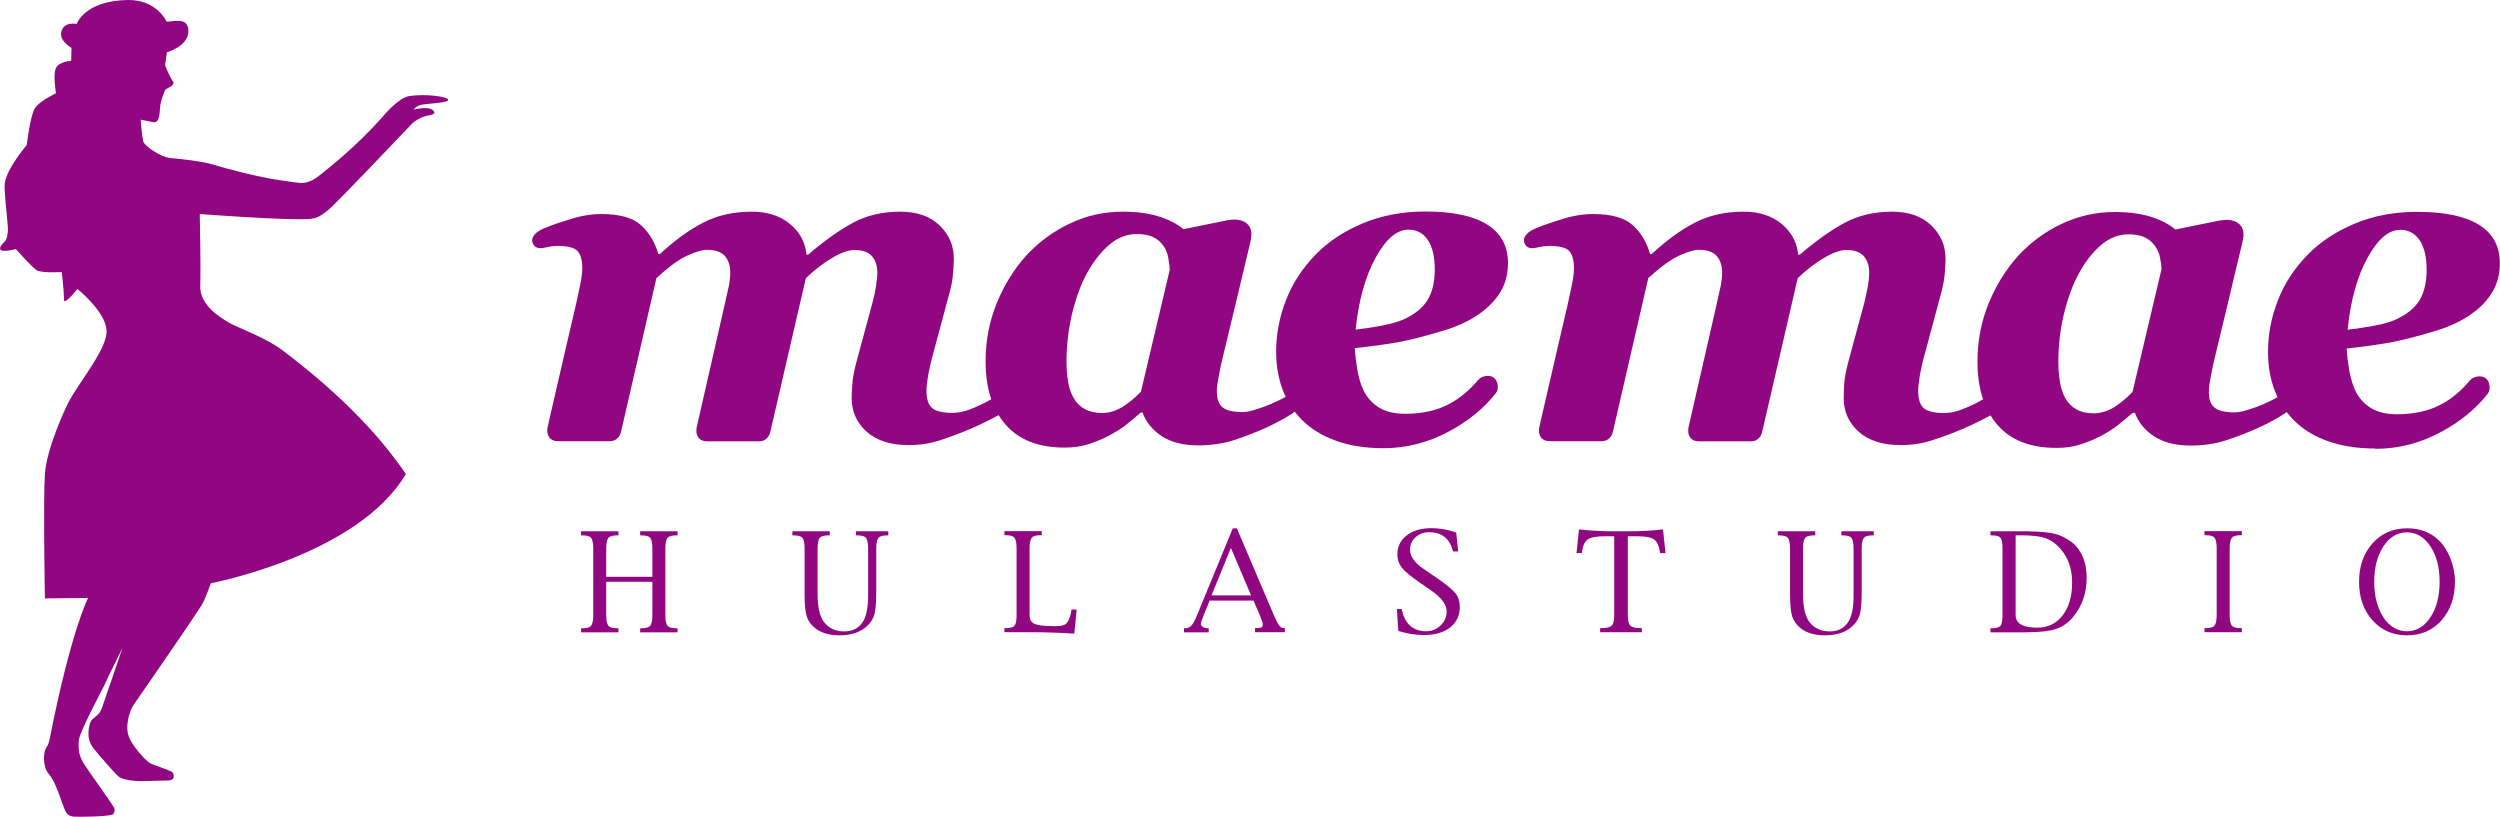 <?xml version="1.0" encoding="UTF-8"?><svg id="_レイヤー_2" xmlns="http://www.w3.org/2000/svg" width="159.8" height="52.22" viewBox="0 0 159.8 52.22"><defs><style>.cls-1{fill:#910782;stroke-width:0px;}</style></defs><g id="_レイヤー_1-2"><path class="cls-1" d="m12.76,13.68s5.33.41,6.95.32c.61-.03.81-.23,1.24-.55.43-.32,5.19-5.34,5.19-5.34,0,0,.46-.62,1.35-.75.18-.03.37-.11.22-.28-.3-.34-1.28-.07-1.28-.07,0,0,.12-.17.35-.27.33-.14,1.87-.13,1.87-.36,0-.21-1.51-.4-2.49-.24-.73.12-1.64,1.26-1.85,1.49-1.49,1.65-3.02,2.91-3.99,3.66-.48.37-.91.41-1.05.41-.15,0-.94-.12-1.24-.16-1.43-.19-3.65-.78-4.3-.99-.77-.25-2.39-.41-2.85-.45-.65-.07-1.67-.79-1.73-1.07-.07-.29-.16-1.38-.16-1.38,0,0,.39.07.8.16.38.08.41-.47.44-.92.04-.55.34-1.16.34-1.16,0,0,.23-.15.34-.2.12-.04.23-.23.16-.31-.21-.25-.52-1.05-.52-1.05l.12-.83s1.46-.4,1.37-1.45c-.03-.35-.24-.54-.55-.55-.33-.02-.83.05-.83.05C10.65,1.4,10.05-.03,8.16,0c-2.77.05-3.26,1.53-3.26,1.53,0,0-.85-.19-.99.54-.11.56.66.99.66.99l-.02.83s-.77.04-.97.45c-.21.41,0,1.62,0,1.62,0,0-1.05.49-1.35.96-.3.47-.52,2.35-.52,2.35,0,0-1.33,1.55-1.41,2.5-.04.42.12,1.7.2,2.72.03.44-.07.83-.2.95-.16.15-.32.33-.29.48.06.26,1,0,1,0,0,0,1.02,1.15,1.33,1.35.31.2,1.61.12,1.61.12,0,0,.13,1.09.15,1.86.22.03.85-.78.85-.78,0,0,1.78,1.43,1.86,2.63.08,1.2-1.81,3.37-2.47,4.69-.21.42-1.36,2.89-1.47,4.51-.11,1.62,0,7.95,0,7.95l2.76-.03s-1.08,2.06-2.44,8.94c-.09.44-.13.47-.25.66-.17.27-.21,1.19.14,1.6.7.83.91,2.39,1.28,2.66.05.04.26.12.35.12.48.02,2.07,0,2.47-.13.13-.05.19-.31.11-.45-.23-.39-1.58-2.27-1.87-2.71-.37-.58-.43-.93-.38-1.6.04-.52,1.53-3.3,1.64-3.53.34-.77.45-.92,1.15-2.38,0,0-.73,2.18-1.3,3.81-.24.71-.67.56-.8,1.1-.14.55-.11,1.04.22,1.49.21.28,1.38,1.63,1.63,1.84.25.21,1.07.3,1.41.29.17,0,1.09-.02,1.73-.04.58-.01.36-.5.28-.55-.08-.05-.8-.33-1.29-.5-.25-.08-.76-.64-1.02-.99-.26-.35-.54-.77-.55-1.24-.03-.94.41-1.57.41-1.57,0,0,3.46-4.98,4.34-6.36.21-.33.59-1.4.59-1.4,0,0,9.4-1.78,12.46-6.98-2.77-4.13-7.13-7.32-7.78-7.83-1.1-.87-2.98-1.53-3.5-1.83-.52-.31-1.9-1.11-1.86-2.35.04-1.24-.03-4.61-.03-4.61Z"/><path class="cls-1" d="m73.04,26.37h-.12c-.33.29-.65.55-.95.79-.3.24-.69.48-1.15.72-.41.21-.83.38-1.28.52-.44.14-.94.21-1.48.21-1.68,0-2.94-.49-3.79-1.48-.85-.98-1.27-2.33-1.27-4.04,0-1.32.24-2.55.71-3.71.47-1.15,1.1-2.17,1.89-3.05.8-.86,1.73-1.55,2.8-2.05,1.07-.51,2.19-.75,3.38-.75.87,0,1.63.1,2.27.3.65.2,1.19.48,1.6.82,0,0,2.57-.53,2.84-.58.34-.06.86-.08,1.2.21.46.4.27.98.2,1.33-.09.41-1.73,7.23-1.73,7.23-.08.3-.16.67-.24,1.12-.09.45-.14.79-.14,1.02,0,.55.12.84.36,1.05.25.21.68.31,1.3.31.27,0,.6-.09.97-.21,1.18-.36,2.32-1.08,2.32-1.08l.36,1.02s-1.17,1.07-4.3,2.09c-.58.18-1.4.31-2.16.31-.99,0-1.78-.2-2.37-.59-.59-.39-1-.89-1.23-1.51Zm1.72-9.16c0-.21-.03-.46-.09-.75-.05-.29-.16-.54-.3-.74-.17-.25-.4-.44-.67-.57-.28-.13-.63-.19-1.04-.19-.64,0-1.22.23-1.75.68-.54.46-1.01,1.07-1.43,1.82-.41.75-.72,1.63-.96,2.62-.23,1-.35,2.01-.35,3.05,0,.47.04.91.11,1.31.07.41.19.75.36,1.02.17.3.41.53.7.69.3.16.66.25,1.11.25s.89-.14,1.32-.4c.41-.26.8-.59,1.16-.97l1.85-7.83Z"/><path class="cls-1" d="m88.45,28.65c-1.15,0-2.17-.16-3.04-.47-.87-.31-1.59-.75-2.16-1.31-.56-.56-.98-1.21-1.26-1.95-.28-.74-.42-1.56-.42-2.45,0-1.13.22-2.24.64-3.31.42-1.07,1.05-2.03,1.89-2.89.79-.82,1.79-1.48,3-1.99,1.21-.51,2.55-.76,4.01-.76,1.72,0,3.03.27,3.93.82.89.55,1.35,1.37,1.35,2.47s-.39,1.95-1.17,2.71c-.78.75-1.84,1.31-3.18,1.68-1.06.32-1.96.54-2.7.68-.75.13-1.66.26-2.74.37.02.42.08.9.17,1.43.09.53.24.98.43,1.36.23.43.56.78.98,1.03.42.25.97.38,1.62.38,1.14,0,2.1-.22,2.89-.66.66-.36,1.23-.84,1.84-1.55.19-.2.67-.31.95-.1.3.22.33.75.15.97-.8,1.02-1.77,1.79-2.94,2.43-1.35.74-2.77,1.11-4.27,1.11Zm3.26-11.43c0-.82-.15-1.45-.45-1.89-.3-.44-.71-.65-1.24-.65-.74,0-1.44.6-2.1,1.81-.66,1.21-1.08,2.74-1.27,4.58.57-.07,1.13-.15,1.69-.26.55-.11,1-.23,1.33-.37.72-.32,1.24-.73,1.56-1.23.32-.5.48-1.17.48-1.99Z"/><path class="cls-1" d="m63.75,25.28s-.77.53-1.87.93c-.36.13-.72.18-1,.18-.61,0-1.04-.1-1.29-.3-.25-.2-.37-.58-.37-1.14,0-.22.04-.55.11-.98.08-.43.17-.82.26-1.15l1.09-4.06c.13-.45.21-.88.24-1.28.03-.4.05-.71.05-.93,0-.84-.3-1.55-.91-2.14-.61-.59-1.45-.88-2.51-.88-1.13,0-2.14.23-3.03.71-.89.48-1.84,1.16-2.87,2.04h-.1c-.07-.78-.42-1.44-1.05-1.96-.64-.53-1.45-.79-2.44-.79-1.17,0-2.19.23-3.09.69-.9.46-1.83,1.13-2.79,2.02h-.1c-.21-.75-.58-1.36-1.1-1.84-.52-.48-1.37-.72-2.54-.72-.63,0-1.31.11-2.02.34-.55.17-1.12.35-1.7.6-.44.19-.82.53-.67.91.11.31.4.38.72.31.4-.09.6-.12.87-.12.63,0,1.05.1,1.26.31.21.21.32.59.32,1.14,0,.27-.05.62-.14,1.07-.09.44-.17.8-.23,1.07,0,0-1.78,7.66-1.85,8-.09.45.1.89.66.89h3.35c.32,0,.6-.24.68-.57.05-.21,2.27-9.86,2.27-9.86.8-.72,1.46-1.21,1.99-1.44.53-.24.94-.36,1.24-.36.53,0,.91.13,1.14.39.23.26.35.62.35,1.08,0,.22-.03.48-.08.78-.05.3-2,8.76-2.07,9.1-.09.45.11.89.67.89h3.35c.32,0,.6-.24.68-.57.05-.21,2.28-9.86,2.28-9.86.58-.55,1.15-.99,1.71-1.31.56-.33,1.03-.49,1.39-.49.52,0,.89.13,1.12.39.23.26.35.62.35,1.08,0,.21-.03.48-.08.81-.05.33-.13.71-.24,1.12l-1.04,3.84c-.14.54-.22.99-.24,1.35-.03.36-.04.66-.04.89,0,.85.32,1.56.95,2.13.64.57,1.53.86,2.67.86.76,0,1.41-.11,1.98-.29,2.2-.72,3.39-1.42,4.07-1.77l-.36-1.07Z"/><path class="cls-1" d="m136.44,26.39h-.12c-.33.29-.66.55-.95.79-.31.24-.68.48-1.15.72-.41.21-.83.38-1.28.52-.44.14-.94.21-1.48.21-1.68,0-2.94-.49-3.79-1.48-.84-.98-1.27-2.33-1.27-4.04,0-1.32.24-2.55.71-3.71.47-1.15,1.1-2.17,1.89-3.05.8-.86,1.73-1.55,2.8-2.05,1.07-.5,2.19-.75,3.38-.75.87,0,1.63.1,2.28.3.65.2,1.18.48,1.6.82,0,0,2.57-.53,2.85-.58.34-.06.86-.08,1.2.21.46.4.27.98.19,1.33-.09.41-1.73,7.23-1.73,7.23-.07.3-.16.67-.24,1.12-.09.45-.14.79-.14,1.02,0,.55.11.84.36,1.05.25.21.69.31,1.3.31.27,0,.6-.09.98-.21,1.18-.36,2.32-1.09,2.32-1.09l.36,1.02s-1.17,1.07-4.3,2.09c-.58.19-1.4.31-2.15.31-.99,0-1.78-.2-2.37-.59-.59-.39-1-.89-1.23-1.51Zm1.72-9.16c0-.21-.03-.46-.09-.75-.05-.29-.16-.53-.31-.74-.17-.25-.4-.44-.67-.57-.28-.13-.63-.19-1.04-.19-.64,0-1.22.23-1.75.68-.54.46-1.01,1.07-1.42,1.82-.41.75-.72,1.62-.96,2.62-.24.99-.35,2.01-.35,3.05,0,.47.04.91.11,1.31.07.4.19.75.35,1.02.17.3.41.53.7.69.3.17.67.25,1.11.25s.89-.14,1.31-.4c.41-.26.8-.59,1.16-.97l1.85-7.83Z"/><path class="cls-1" d="m151.84,28.67c-1.15,0-2.17-.16-3.04-.47-.87-.31-1.59-.75-2.15-1.31-.56-.56-.98-1.21-1.26-1.95-.28-.74-.42-1.56-.42-2.45,0-1.13.22-2.24.64-3.31.42-1.07,1.05-2.03,1.89-2.89.79-.82,1.79-1.48,3-1.99,1.21-.51,2.55-.76,4.01-.76,1.72,0,3.03.27,3.93.82.9.55,1.35,1.37,1.35,2.47s-.4,1.95-1.17,2.71c-.78.75-1.84,1.31-3.18,1.68-1.06.32-1.96.54-2.7.68-.75.13-1.66.26-2.74.38.02.42.08.9.17,1.43.1.53.24.98.43,1.36.23.43.56.78.98,1.03.42.25.97.38,1.62.38,1.13,0,2.1-.22,2.89-.66.66-.36,1.23-.84,1.83-1.55.19-.2.67-.31.96-.1.3.22.32.75.15.98-.8,1.02-1.77,1.79-2.94,2.43-1.35.74-2.77,1.11-4.27,1.11Zm3.27-11.43c0-.82-.15-1.45-.45-1.89-.3-.44-.71-.66-1.24-.66-.74,0-1.44.6-2.1,1.81-.66,1.21-1.08,2.74-1.26,4.58.57-.07,1.13-.16,1.69-.26.56-.1,1-.23,1.33-.37.72-.32,1.24-.73,1.56-1.23.31-.5.47-1.17.47-1.99Z"/><path class="cls-1" d="m127.14,25.29s-.77.53-1.87.93c-.36.13-.72.18-1,.18-.61,0-1.04-.1-1.29-.3-.25-.2-.37-.58-.37-1.14,0-.22.04-.55.11-.98.08-.43.16-.82.26-1.16l1.09-4.06c.12-.45.21-.88.24-1.28.03-.4.05-.71.05-.93,0-.84-.3-1.55-.91-2.14-.61-.59-1.44-.88-2.51-.88-1.13,0-2.15.24-3.03.71-.89.48-1.84,1.16-2.87,2.04h-.1c-.07-.78-.42-1.43-1.05-1.96-.64-.53-1.45-.79-2.44-.79-1.17,0-2.19.23-3.09.69-.9.46-1.82,1.13-2.79,2.02h-.1c-.21-.76-.58-1.37-1.1-1.84-.52-.48-1.37-.72-2.54-.72-.63,0-1.31.11-2.02.34-.55.17-1.12.35-1.7.6-.44.19-.82.53-.67.91.11.31.4.38.72.31.41-.09.6-.12.87-.12.63,0,1.05.1,1.26.31.21.21.32.59.32,1.14,0,.27-.05.62-.14,1.07-.09.44-.17.8-.23,1.07,0,0-1.78,7.66-1.85,8-.09.46.1.89.67.89h3.35c.32,0,.6-.24.68-.57.05-.21,2.27-9.86,2.27-9.86.8-.72,1.46-1.2,1.99-1.44.53-.24.94-.36,1.24-.36.53,0,.91.13,1.14.39.23.26.35.62.35,1.08,0,.22-.03.48-.08.78-.05.3-2,8.76-2.07,9.1-.09.46.1.89.67.89h3.35c.32,0,.6-.24.68-.57.05-.21,2.28-9.86,2.28-9.86.58-.55,1.15-.99,1.71-1.31.56-.33,1.03-.49,1.39-.49.52,0,.89.13,1.12.39.23.26.35.62.35,1.08,0,.21-.03.48-.08.81-.06.33-.14.71-.24,1.12l-1.04,3.84c-.14.54-.22.99-.24,1.35-.02.36-.03.66-.03.89,0,.85.32,1.56.95,2.13.64.57,1.53.86,2.68.86.75,0,1.41-.11,1.98-.29,2.2-.71,3.39-1.41,4.07-1.77l-.36-1.07Z"/><path class="cls-1" d="m38.75,37.19v2.13c0,.34.05.57.14.68.09.11.28.16.58.16h.06v.26h-2.39v-.26h.07c.29,0,.48-.05.57-.16.09-.11.14-.33.14-.68v-4.26c0-.34-.05-.57-.14-.68-.09-.11-.28-.16-.57-.16h-.07v-.26h2.39v.26h-.06c-.29,0-.48.05-.58.16-.09.11-.14.33-.14.68v1.81h2.95v-1.81c0-.34-.05-.57-.14-.68-.09-.11-.28-.16-.58-.16h-.06v-.26h2.39v.26h-.07c-.29,0-.48.05-.57.16-.09.11-.14.33-.14.68v4.26c0,.35.05.57.14.68.09.11.28.16.57.16h.07v.26h-2.39v-.26h.06c.29,0,.48-.05.58-.16.09-.11.14-.33.14-.68v-2.13h-2.95Z"/><path class="cls-1" d="m50.65,34.22v-.26h2.39v.26h-.07c-.29,0-.48.05-.57.16-.09.11-.14.33-.14.68v2.9c0,.89.15,1.51.46,1.86.3.36.72.54,1.25.54.48,0,.85-.17,1.11-.51.27-.34.4-.9.41-1.69v-3.1c0-.34-.05-.57-.14-.68-.09-.11-.28-.16-.58-.16h-.06v-.26h2.07v.26h-.05c-.29,0-.49.05-.58.16-.09.11-.14.33-.14.68v2.76c0,.67-.04,1.15-.11,1.43-.08.28-.23.54-.48.77-.41.39-1,.59-1.77.59-.66,0-1.18-.16-1.56-.47-.27-.21-.44-.47-.53-.76-.09-.3-.13-.77-.13-1.42v-2.9c0-.34-.05-.57-.14-.68-.09-.11-.29-.16-.58-.16h-.06Z"/><path class="cls-1" d="m68.5,38.96h.32l-.15,1.54c-.97-.06-1.91-.09-2.83-.09h-1.64v-.26h.08c.29,0,.48-.05.57-.16.09-.11.13-.33.13-.68v-4.26c0-.34-.05-.57-.14-.68-.09-.11-.28-.16-.56-.16h-.08v-.26h2.39v.26h-.07c-.29,0-.48.05-.57.16-.09.11-.14.33-.14.68v4.26c0,.28.1.47.31.56.21.1.6.15,1.19.15h.21c.35,0,.57-.07.67-.2.15-.2.24-.46.29-.77v-.1Z"/><path class="cls-1" d="m78.68,35.02l1.29,3.04h-2.53l1.24-3.04Zm1.44,3.36l.4.93c.13.32.2.52.2.6,0,.1-.03.16-.09.19-.06.03-.17.05-.34.05h-.07v.26h1.91v-.26h-.05c-.12,0-.23-.05-.31-.16-.09-.11-.2-.34-.35-.68l-2.36-5.54h-.26l-2.28,5.54c-.13.33-.25.55-.36.67-.11.12-.25.18-.41.18h-.07v.26h1.58v-.26h-.07c-.29-.03-.43-.13-.43-.3,0-.07.06-.24.17-.51l.39-.96h2.8Z"/><path class="cls-1" d="m89.38,40.35l-.09-1.42h.32v.07c.1.43.27.77.53,1,.26.23.6.35,1,.35.36,0,.68-.12.94-.37.26-.25.39-.55.39-.9,0-.44-.34-.89-1.01-1.35l-.64-.44c-.62-.43-1.02-.76-1.21-1-.19-.24-.29-.52-.29-.86,0-.5.2-.9.6-1.21.4-.31.93-.46,1.59-.46.51,0,1.04.09,1.57.28l.13,1.21h-.33l-.02-.07c-.22-.78-.72-1.16-1.51-1.16-.35,0-.64.11-.87.32-.23.21-.35.48-.35.81,0,.41.29.82.86,1.21l.92.63c.57.4.95.71,1.13.94.18.23.27.53.27.88,0,.54-.21.97-.62,1.3-.41.32-.97.48-1.66.48-.58,0-1.13-.09-1.65-.26Z"/><path class="cls-1" d="m103.18,34.28h-.66c-.49,0-.84.07-1.03.2-.19.13-.31.4-.37.79v.08h-.35l.16-1.51c.72.08,1.47.12,2.25.12h.87c.78,0,1.53-.04,2.25-.12l.16,1.51h-.34l-.02-.08c-.06-.39-.18-.65-.37-.79-.19-.13-.53-.2-1.02-.2h-.66v5.03c0,.35.05.57.16.68.11.11.33.16.68.16h.06v.26h-2.67v-.26h.06c.35,0,.57-.05.68-.16.11-.11.16-.33.16-.68v-5.03Z"/><path class="cls-1" d="m113.64,34.22v-.26h2.39v.26h-.07c-.29,0-.48.05-.57.16-.09.11-.14.33-.14.68v2.9c0,.89.15,1.51.46,1.86.3.36.72.54,1.25.54.48,0,.85-.17,1.11-.51.27-.34.4-.9.41-1.69v-3.1c0-.34-.05-.57-.14-.68-.09-.11-.28-.16-.58-.16h-.06v-.26h2.07v.26h-.05c-.29,0-.49.05-.58.16-.09.11-.14.33-.14.68v2.76c0,.67-.04,1.15-.11,1.43-.08.28-.23.54-.48.77-.41.39-1,.59-1.77.59-.66,0-1.18-.16-1.56-.47-.26-.21-.44-.47-.53-.76-.09-.3-.13-.77-.13-1.42v-2.9c0-.34-.05-.57-.14-.68-.09-.11-.29-.16-.58-.16h-.06Z"/><path class="cls-1" d="m129.29,34.22c.64,0,1.13.06,1.48.19.35.13.67.36.95.69.49.57.73,1.28.73,2.14s-.2,1.57-.61,2.1c-.4.52-.95.78-1.63.78-.91,0-1.37-.27-1.37-.8v-5.1h.43Zm.33,6.19c.79,0,1.4-.07,1.81-.21.41-.14.78-.39,1.08-.76.58-.7.87-1.53.87-2.51s-.32-1.78-.96-2.28c-.38-.27-.74-.45-1.08-.53-.34-.09-.91-.14-1.73-.16h-2.38v.26h.08c.28,0,.47.05.56.16.09.11.13.33.13.68v4.26c0,.34-.04.57-.13.68-.09.11-.28.16-.56.16h-.08v.26h2.38Z"/><path class="cls-1" d="m143.3,40.41h-2.39v-.26h.07c.29,0,.48-.05.57-.16.09-.11.14-.33.14-.68v-4.26c0-.34-.05-.57-.14-.68-.09-.11-.28-.16-.57-.16h-.07v-.26h2.39v.26h-.06c-.29,0-.48.05-.58.16-.09.11-.14.33-.14.68v4.26c0,.34.05.57.14.68.09.11.28.16.58.16h.06v.26Z"/><path class="cls-1" d="m152.35,39.46c-.39-.59-.59-1.35-.59-2.27s.2-1.68.59-2.27c.39-.59.89-.89,1.5-.89s1.11.3,1.5.89c.39.59.59,1.35.59,2.27s-.2,1.68-.59,2.27c-.39.59-.89.89-1.5.89s-1.11-.3-1.51-.89Zm3.71.19c.57-.64.86-1.46.86-2.46,0-.52-.1-1.01-.29-1.5-.19-.48-.45-.88-.78-1.19-.52-.49-1.18-.73-1.99-.73-.9,0-1.63.32-2.21.96-.57.64-.86,1.46-.86,2.46s.29,1.82.86,2.46c.57.64,1.31.96,2.21.96s1.63-.32,2.21-.96Z"/></g></svg>